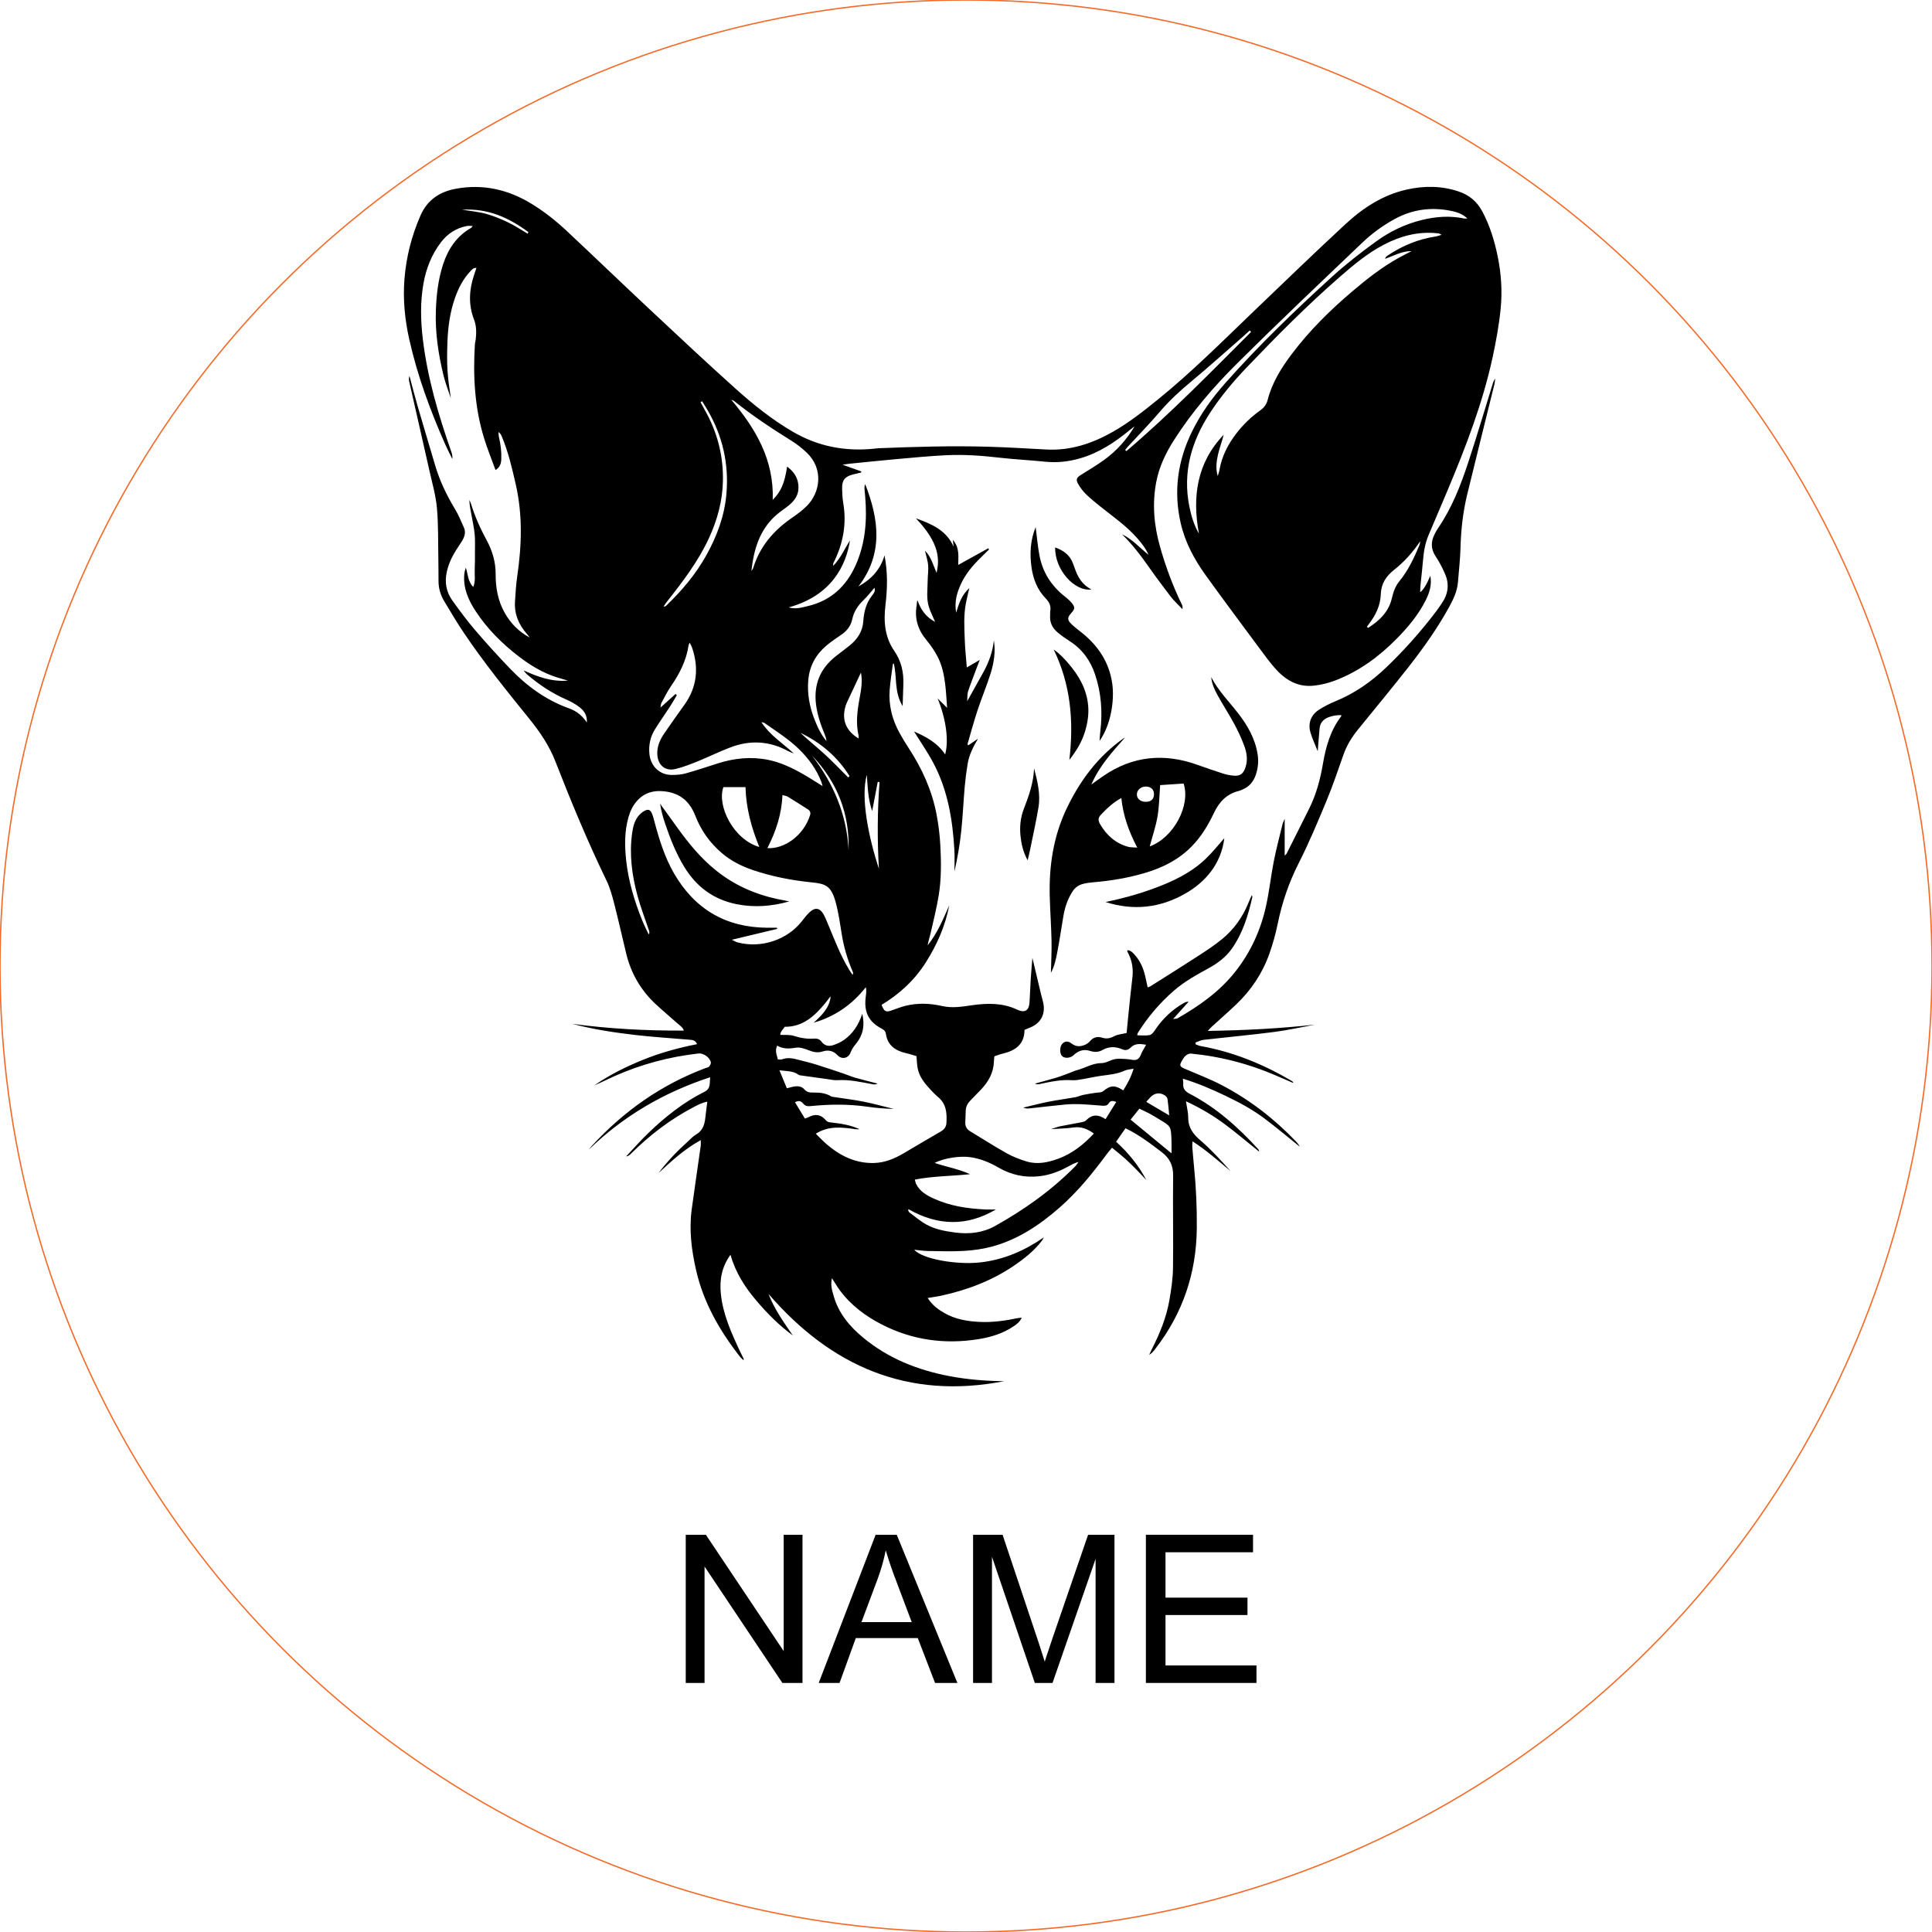 <svg viewBox="-40 -40 280 280" height="280.000mm" width="280.000mm" xmlns:xlink="http://www.w3.org/1999/xlink" xmlns="http://www.w3.org/2000/svg">
    <circle cy="0" cx="0" r="140" style="stroke:#f36926;stroke-width:0.05mm;fill:none" transform="matrix(1,0,0,-1,100,100)"></circle>
    <path d="M118.187,45.428C115.745,45.77,112.855,42.591,112.923,39.338C114.137,39.775,115.078,40.451,115.519,41.698C115.591,41.902,115.678,42.1,115.745,42.306C116.171,43.603,116.821,44.74,118.187,45.431L118.187,45.428z" style="stroke:none;fill:#000000;fill-rule:evenodd"></path>
    <path d="M109.872,71.372C110.357,73.234,110.822,75.101,110.502,77.017C110.148,79.146,109.67,81.254,109.242,83.37C109.166,83.746,109.066,84.117,108.932,84.686C108.276,83.461,108.021,82.32,107.9,81.158C107.758,79.815,107.897,78.473,108.386,77.215C109.123,75.329,109.779,73.432,109.868,71.372L109.872,71.372z" style="stroke:none;fill:#000000;fill-rule:evenodd"></path>
    <path d="M114.98,70.127C115.647,64.428,115.15,59.155,112.706,54.134C113.566,54.725,114.261,55.468,114.915,56.238C116.388,57.969,117.479,59.883,117.701,62.215C117.822,63.501,117.627,64.737,117.27,65.949C116.84,67.407,116.088,68.706,114.983,70.127L114.98,70.127z" style="stroke:none;fill:#000000;fill-rule:evenodd"></path>
    <path d="M120.23,90.729C122.615,90.235,124.931,89.599,127.193,88.771C129.954,87.759,132.601,86.514,134.752,84.454C135.76,83.487,136.631,82.377,137.437,81.473C136.981,85.238,134.665,87.852,131.788,89.499C128.127,91.596,124.264,92.015,120.23,90.731L120.23,90.729z" style="stroke:none;fill:#000000;fill-rule:evenodd"></path>
    <path d="M119.354,67.39C119.397,66.836,119.415,66.416,119.465,65.999C119.81,63.197,119.604,60.435,118.711,57.758C118.042,55.755,116.862,54.095,115.043,52.933C114.435,52.544,113.842,52.127,113.288,51.666C112.527,51.032,112.112,50.213,112.193,49.189C112.21,48.972,112.18,48.751,112.215,48.54C112.334,47.801,112.071,47.264,111.543,46.719C110.35,45.487,109.738,43.932,109.499,42.256C109.216,40.271,109.316,38.304,110.094,36.392C110.274,37.77,110.392,39.119,110.635,40.447C111.089,42.93,112.375,44.927,114.363,46.482C114.757,46.791,115.143,47.136,115.439,47.534C115.808,48.029,115.741,48.307,115.319,48.77C114.639,49.52,114.635,49.852,115.389,50.552C115.893,51.019,116.453,51.419,116.984,51.857C119.267,53.752,120.775,56.098,121.196,59.079C121.537,61.495,121.012,65.035,119.352,67.388L119.354,67.39z" style="stroke:none;fill:#000000;fill-rule:evenodd"></path>
    <path d="M95.887,61.224C96.285,61.617,96.684,62.01,97.264,62.584C97.164,61.302,97.119,60.261,96.993,59.229C96.821,57.828,96.543,56.435,95.887,55.177C95.439,54.319,94.881,53.5,94.262,52.757C93.026,51.271,92.517,49.624,92.852,47.718C92.882,47.54,92.882,47.358,92.902,47.177C92.904,47.147,92.928,47.121,92.978,47.019C93.445,48.353,94.175,49.422,95.524,50.126C95.194,49.344,94.857,48.685,94.631,47.988C94.22,46.719,94.442,45.405,94.446,44.108C94.449,43.386,94.579,42.658,94.518,41.944C94.457,41.246,94.225,40.564,94.051,39.808C94.964,40.712,95.237,41.894,95.737,43.032C96.154,41.144,96.25,38.791,92.741,35.124C95.059,35.945,97.143,36.855,98.205,39.226C98.175,38.945,98.147,38.665,98.101,38.241C99.089,39.395,98.89,40.644,98.868,41.876C100.352,41.055,101.788,40.258,103.224,39.462C103.263,39.517,103.302,39.573,103.341,39.627C102.942,40.021,102.546,40.416,102.144,40.807C100.969,41.95,99.922,43.191,99.239,44.698C98.685,45.92,98.303,47.18,98.57,48.79C99.003,47.41,99.361,46.241,100.482,45.231C100.284,46.089,100.117,46.734,99.991,47.388C99.641,49.183,99.759,50.995,99.824,52.803C99.869,54.1,100.015,55.392,100.119,56.731C100.671,56.409,101.223,56.088,101.992,55.64C101.818,56.094,101.725,56.333,101.636,56.57C101.184,57.782,100.708,58.986,100.297,60.211C100.169,60.594,100.219,61.035,100.174,61.626C101.03,60.09,101.788,58.747,102.531,57.396C103.32,55.959,103.874,54.445,104.039,52.8C104.304,54.452,104.05,56.066,103.559,57.624C102.996,59.41,102.268,61.143,101.679,62.923C101.147,64.528,100.706,66.164,100.232,67.79C100.215,67.846,100.269,67.922,100.306,68.037C100.791,67.705,101.266,67.377,101.744,67.051C101.043,68.224,100.454,69.397,100.234,70.716C100.05,71.82,99.909,72.932,99.811,74.047C99.626,76.172,99.537,78.305,99.313,80.426C99.105,82.394,98.768,84.348,98.325,86.296C98.325,85.262,98.375,84.226,98.316,83.194C98.066,78.803,97.358,74.505,95.266,70.568C94.431,68.995,93.406,67.525,92.471,66.015C94.175,66.755,95.843,67.627,96.98,69.341C97.519,67.338,97.132,64.259,95.887,61.219L95.887,61.224z" style="stroke:none;fill:#000000;fill-rule:evenodd"></path>
    <path d="M123.043,66.89C121.183,68.982,119.306,71.051,118.165,73.699C118.733,73.293,119.295,72.878,119.869,72.483C124.156,69.532,128.742,69.115,133.587,70.86C134.808,71.298,136.034,71.72,137.27,72.115C137.748,72.267,138.252,72.365,138.752,72.413C139.734,72.504,140.196,72.146,140.511,71.188C140.857,70.134,140.698,69.091,140.333,68.107C139.923,66.997,139.412,65.915,138.852,64.872C138.1,63.475,137.224,62.145,136.459,60.755C136.014,59.944,135.625,59.095,135.538,58.139C136.548,60.085,138.08,61.632,139.408,63.333C140.803,65.119,141.906,67.038,142.265,69.324C142.426,70.351,142.326,71.34,141.993,72.311C141.663,73.282,141.061,74.014,140.092,74.41C139.925,74.477,139.766,74.575,139.592,74.616C137.789,75.038,136.683,76.224,135.918,77.847C135.082,79.618,134.072,81.282,132.681,82.694C130.802,84.604,128.492,85.751,125.972,86.503C123.51,87.237,120.986,87.654,118.426,87.869C117.924,87.911,117.416,87.978,116.931,88.108C116.325,88.271,115.828,88.615,115.467,89.158C114.737,90.264,114.331,91.485,114.113,92.777C113.818,94.52,113.562,96.269,113.229,98.005C113.036,99.011,112.829,100.03,112.306,100.986C112.341,99.411,112.427,97.898,112.397,96.386C112.354,94.216,112.193,92.05,112.136,89.881C112.023,85.456,112.673,81.171,114.604,77.139C116.543,73.093,119.158,69.599,122.858,66.988C122.915,66.949,122.984,66.925,123.047,66.894L123.043,66.89zM126.002,76.204C126.806,76.228,127.245,75.831,127.243,75.079C127.241,74.405,126.793,73.997,126.057,73.993C125.396,73.988,124.812,74.462,124.768,75.04C124.718,75.705,125.222,76.183,126.004,76.204L126.002,76.204zM122.515,75.655C121.283,76.313,120.39,77.199,119.519,78.112C119.135,78.516,119.143,78.933,119.408,79.396C120.347,81.028,121.653,82.216,123.497,82.725C123.851,82.822,124.24,82.794,124.82,82.84C123.586,80.485,122.776,78.225,122.513,75.655L122.515,75.655zM128.138,73.786C128.014,75.394,128.003,76.88,127.756,78.327C127.506,79.783,127.021,81.195,126.628,82.668C130.133,81.373,132.572,76.711,131.538,73.556C130.422,73.632,129.281,73.708,128.138,73.784L128.138,73.786z" style="stroke:none;fill:#000000;fill-rule:evenodd"></path>
    <path d="M131.884,119.61C132.021,120.562,132.212,121.27,132.207,121.976C132.199,123.453,132.946,124.392,134.028,125.32C135.588,126.656,136.97,128.201,138.356,129.737C136.588,128.264,134.88,126.725,132.831,125.411C132.814,125.73,132.777,125.959,132.794,126.182C132.87,127.156,132.953,128.127,133.05,129.098C133.344,132.053,133.476,135.014,133.45,137.984C133.394,144.494,131.423,150.336,127.434,155.49C127.191,155.802,126.95,156.115,126.545,156.359C126.68,156.07,126.806,155.778,126.95,155.496C128.086,153.269,129.031,150.964,129.466,148.494C129.739,146.934,129.978,145.343,130,143.766C130.063,139.314,129.961,134.858,130.02,130.406C130.039,128.922,129.529,127.871,128.377,126.986C126.717,125.711,125.055,124.455,123.117,123.514C122.667,124.16,122.237,124.774,121.753,125.472C123.497,127.047,125.007,128.872,126.135,131.023C125.639,130.497,125.153,129.963,124.644,129.45C124.11,128.911,123.571,128.375,123.004,127.868C122.439,127.364,121.842,126.897,121.162,126.337C120.89,126.669,120.634,126.951,120.408,127.258C118.359,130.026,116.193,132.7,113.599,134.979C110.67,137.554,107.461,139.696,103.637,140.698C102.355,141.033,101.012,141.215,99.687,141.291C97.955,141.391,96.213,141.33,94.475,141.304C93.832,141.295,93.191,141.189,92.5,141.122C93.638,142.46,98.631,143.349,102.105,142.953C105.484,142.569,108.469,141.267,111.28,139.331C111.187,139.494,111.109,139.67,110.996,139.818C109.885,141.276,108.471,142.397,106.97,143.42C103.759,145.604,100.202,146.951,96.43,147.777C95.813,147.911,95.185,147.989,94.442,148.115C95.118,149.161,95.954,149.771,96.86,150.292C98.435,151.196,100.176,151.494,101.955,151.581C103.806,151.672,105.634,151.422,107.443,151.042C107.611,151.007,107.784,151.003,108.078,150.97C107.776,151.624,107.311,151.942,106.844,152.254C105.31,153.278,103.574,153.801,101.79,154.084C96.908,154.859,92.211,154.223,87.792,151.952C85.419,150.734,83.312,149.161,81.708,146.992C81.33,146.479,81.011,145.923,80.572,145.247C80.326,146.258,80.607,147.044,80.819,147.809C81.519,150.31,83.118,152.217,85.063,153.834C88.706,156.86,92.96,158.555,97.577,159.435C100.213,159.937,102.87,160.146,105.529,160.172C91.598,162.887,80.461,158.04,71.379,147.527C72.22,149.725,73.576,151.616,74.897,153.547C72.904,152.068,71.16,150.325,69.563,148.433C67.951,146.521,66.604,144.446,65.867,141.847C64.574,143.661,64.275,145.504,64.466,147.461C64.763,150.499,66.019,153.221,67.288,155.939C67.44,156.265,67.612,156.582,67.77,156.906C67.783,156.934,67.77,156.973,67.77,157.143C67.555,156.934,67.377,156.797,67.242,156.626C64.296,152.861,61.954,148.785,60.881,144.074C60.218,141.169,59.844,138.234,60.251,135.253C60.668,132.179,61.124,129.109,61.557,126.037C61.585,125.833,61.561,125.62,61.561,125.235C59.175,126.541,57.313,128.277,55.445,130.006C56.718,128.296,58.193,126.778,59.771,125.359C60.12,125.044,60.442,124.675,60.844,124.446C61.802,123.903,62.111,123.038,62.217,122.028C62.295,121.281,62.4,120.536,62.51,119.664C61.769,119.801,61.218,120.095,60.661,120.381C57.226,122.159,54.189,124.475,51.451,127.195C51.262,127.382,51.067,127.564,50.734,127.603C51.819,126.458,52.859,125.265,53.996,124.175C56.431,121.837,59.062,119.743,62.1,118.228C63.019,117.77,62.828,117.025,62.919,116.123C56.19,118.33,50.359,121.739,45.344,126.602C45.487,126.424,45.62,126.234,45.776,126.065C50.406,121.037,55.845,117.192,62.267,114.787C62.434,114.724,62.658,114.706,62.758,114.587C62.899,114.415,63.058,114.148,63.021,113.957C62.891,113.257,61.937,112.599,61.244,112.677C56.983,113.157,52.885,114.246,48.97,116.001C48.021,116.427,47.095,116.901,46.133,117.305C48.336,115.771,50.726,114.593,53.209,113.587C55.719,112.571,58.317,111.86,61.018,111.33C60.807,110.763,60.379,110.724,59.953,110.687C57.326,110.461,54.691,110.302,52.073,109.998C49.001,109.64,45.937,109.179,42.932,108.379C48.275,109.109,53.642,109.385,59.11,109.362C58.932,108.838,58.487,108.595,58.141,108.284C57.12,107.365,56.06,106.487,55.052,105.551C52.875,103.528,51.441,101.062,50.748,98.17C50.167,95.752,49.622,93.323,49.003,90.913C48.716,89.801,48.408,88.667,47.91,87.639C45.17,81.982,42.765,76.183,40.484,70.334C39.589,68.039,38.239,66.065,36.71,64.172C33.388,60.066,30.072,55.955,27.124,51.566C26.159,50.128,25.284,48.627,24.387,47.145C23.854,46.265,23.563,45.302,23.554,44.264C23.548,43.215,23.55,42.165,23.53,41.116C23.481,38.622,23.546,36.114,23.324,33.633C23.161,31.815,22.642,30.024,22.24,28.232C21.271,23.904,20.276,19.585,19.298,15.259C19.244,15.018,19.246,14.761,19.344,14.483C19.724,15.898,20.078,17.318,20.487,18.724C21.33,21.629,22.207,24.525,23.061,27.428C23.728,29.694,24.741,31.797,25.964,33.816C26.464,34.641,26.824,35.554,27.226,36.436C27.541,37.131,27.335,37.783,26.965,38.393C26.685,38.858,26.372,39.302,26.083,39.76C25.482,40.712,25.021,41.711,24.765,42.826C24.408,44.377,24.667,45.789,25.573,47.051C26.627,48.52,27.706,49.978,28.88,51.347C30.526,53.27,32.232,55.147,33.988,56.97C36.397,59.47,39.165,61.476,42.467,62.66C43.508,63.034,44.345,63.653,45.053,64.711C45.118,63.635,44.631,62.997,44.012,62.51C43.423,62.049,42.746,61.676,42.057,61.374C39.984,60.466,38.131,59.229,36.417,57.771C36.215,57.6,36.041,57.393,35.886,57.159C37.931,58.086,39.993,58.849,42.298,58.636C41.787,58.486,41.275,58.343,40.766,58.184C38.704,57.541,36.888,56.448,35.187,55.14C32.76,53.274,30.613,51.136,28.93,48.568C27.882,46.973,27.131,45.268,27.281,43.293C27.307,42.945,27.393,42.604,27.509,42.263C27.819,43.188,27.782,44.218,28.582,45.074C28.956,44.186,28.76,43.358,28.799,42.558C28.84,41.692,28.834,40.82,28.834,39.951C28.834,39.119,28.871,38.28,28.795,37.455C28.717,36.599,28.536,35.749,28.38,34.902C28.23,34.096,28.047,33.294,28.019,32.451C28.102,32.64,28.202,32.823,28.263,33.018C28.825,34.854,29.612,36.597,30.522,38.28C31.363,39.834,31.843,41.457,31.834,43.247C31.826,45.218,32.176,47.125,33.177,48.874C34.035,50.371,35.2,51.553,36.764,52.398C36.634,52.225,36.512,52.04,36.369,51.877C35.191,50.552,34.533,49.024,34.635,47.234C34.707,45.974,34.789,44.707,34.97,43.46C35.615,39.028,35.756,34.619,34.748,30.207C34.209,27.847,33.67,25.499,32.725,23.261C32.63,23.035,32.525,22.811,32.245,22.609C32.267,22.857,32.256,23.111,32.312,23.35C32.564,24.41,32.693,25.479,32.649,26.572C32.623,27.187,32.465,27.706,31.817,28.125C31.254,26.576,30.646,25.081,30.168,23.543C28.788,19.098,28.541,14.531,28.825,9.918C28.84,9.666,28.925,9.421,28.949,9.169C29.049,8.195,29.064,7.253,28.693,6.292C27.863,4.15,27.984,1.977,28.717,-0.178C28.817,-0.476,28.917,-0.773,29.049,-1.173C28.584,-1.199,28.399,-0.925,28.195,-0.713C27.124,0.406,26.442,1.753,25.933,3.198C25.221,5.23,24.932,7.346,24.849,9.477C24.712,13.043,24.849,14.485,25.34,17.707C25.156,17.177,24.962,16.651,24.788,16.117C24.61,15.569,24.426,15.022,24.289,14.464C23.535,11.363,23.055,8.224,23.168,5.026C23.248,2.751,23.502,0.491,24.217,-1.692C24.951,-3.935,26.19,-5.781,28.28,-6.976C28.336,-7.009,28.369,-7.081,28.506,-7.25C28.165,-7.25,27.904,-7.291,27.659,-7.244C26.103,-6.939,24.86,-6.14,23.898,-4.875C22.555,-3.109,21.764,-1.099,21.377,1.054C20.895,3.741,20.956,6.451,21.28,9.158C21.951,14.772,23.541,20.154,25.405,25.466C25.521,25.792,25.599,26.133,25.551,26.52C25.206,25.809,24.836,25.11,24.517,24.386C22.34,19.467,20.489,14.435,19.311,9.175C18.668,6.303,18.383,3.383,18.616,0.45C18.868,-2.733,19.646,-5.797,20.93,-8.743C21.944,-11.07,23.759,-12.232,26.14,-12.658C30.014,-13.353,33.599,-12.541,36.942,-10.52C38.809,-9.392,40.514,-8.047,42.1,-6.564C46.196,-2.727,50.237,1.165,54.335,4.999C58.378,8.784,62.419,12.571,66.539,16.271C69.146,18.613,71.877,20.816,74.932,22.589C78.599,24.719,82.527,25.459,86.712,25.023C86.927,25.001,87.144,24.968,87.359,24.96C92.641,24.749,97.925,24.588,103.209,24.742C106.029,24.825,108.847,24.999,111.665,25.147C115.141,25.329,118.285,24.282,121.264,22.592C123.602,21.264,125.705,19.606,127.784,17.922C132.716,13.931,137.189,9.44,141.761,5.056C146.15,0.847,150.525,-3.381,154.988,-7.511C157.528,-9.862,160.398,-11.745,163.855,-12.523C166.405,-13.097,168.941,-13.086,171.442,-12.234C172.947,-11.721,174.066,-10.781,174.822,-9.364C175.924,-7.304,176.593,-5.103,177.058,-2.835C177.568,-0.341,177.74,2.203,177.488,4.724C177.253,7.087,176.825,9.443,176.324,11.765C174.885,18.42,172.445,24.745,169.819,31.002C168.897,33.196,167.961,35.386,167.029,37.579C166.544,38.721,166.34,39.923,166.24,41.155C166.145,42.343,165.995,43.525,165.877,44.712C165.843,45.063,165.836,45.42,165.814,45.826C166.246,45.555,166.738,44.763,167.292,43.449C167.535,44.72,167.185,45.878,166.623,46.997C165.571,49.092,164.089,50.865,162.462,52.522C159.876,55.156,156.95,57.315,153.478,58.632C152.511,58.999,151.47,59.253,150.443,59.368C148.025,59.642,146.189,58.484,144.681,56.731C143.951,55.881,143.286,54.975,142.619,54.076C139.973,50.502,137.307,46.941,134.71,43.33C133.081,41.061,131.764,38.611,131.125,35.86C130.048,31.206,130.678,26.757,132.781,22.489C134.037,19.939,135.686,17.651,137.561,15.537C142.417,10.06,147.683,4.986,153.093,0.067C155.097,-1.753,157.25,-3.422,159.442,-5.012C161.434,-6.457,163.65,-7.53,166.073,-8.119C168.1,-8.612,170.131,-8.771,172.191,-8.334C172.326,-8.306,172.471,-8.33,172.66,-8.33C172.069,-8.908,171.366,-9.229,170.205,-9.458C167.372,-10.016,164.682,-9.649,162.132,-8.258C160.402,-7.315,158.825,-6.157,157.413,-4.81C151.362,0.963,145.289,6.716,139.358,12.606C135.918,16.021,132.744,19.7,130.126,23.81C128.935,25.681,127.988,27.656,127.571,29.857C126.971,33.012,127.241,36.116,128.105,39.182C128.92,42.067,129.952,44.874,131.267,47.575C131.358,47.762,131.428,47.96,131.364,48.281C131.089,48.001,130.806,47.725,130.537,47.436C130.239,47.119,129.928,46.81,129.668,46.465C128.709,45.196,127.74,43.932,126.826,42.632C125.537,40.803,124.229,38.993,122.604,37.431C124.106,38.144,125.185,39.386,126.45,40.41C126.07,39.508,125.481,38.765,124.853,38.041C123.271,36.221,121.292,34.869,119.432,33.374C118.728,32.807,118.018,32.24,117.375,31.608C116.942,31.182,116.566,30.676,116.262,30.15C115.889,29.507,116.015,29.233,116.647,28.834C117.774,28.119,118.93,27.441,120.012,26.659C121.809,25.36,123.278,23.732,124.436,21.783C124.199,21.966,123.958,22.144,123.728,22.333C121.561,24.11,119.254,25.646,116.527,26.428C114.883,26.9,113.21,27.093,111.489,26.915C109.297,26.687,107.091,26.587,104.901,26.335C102.342,26.04,99.78,25.848,97.212,25.97C94.759,26.085,92.311,26.326,89.862,26.544C87.594,26.746,85.33,26.987,83.064,27.213C82.82,27.237,82.582,27.278,82.104,27.345C83.155,27.723,83.987,28.021,84.822,28.321C84.817,28.373,84.811,28.427,84.806,28.479C84.417,28.573,84.026,28.66,83.637,28.758C82.432,29.066,82.01,29.601,82.045,30.841C82.064,31.528,82.093,32.221,82.208,32.897C82.729,35.932,82.19,38.787,80.828,41.515C80.759,41.657,80.726,41.815,80.754,42.002C81.81,40.935,82.395,39.571,83.183,38.313C82.634,41.93,80.528,46.317,74.31,48.025C75.329,48.335,76.183,48.04,77.004,47.855C80.348,47.095,82.616,45.022,84.002,41.928C85.43,38.737,85.68,35.382,85.389,31.954C85.358,31.593,85.313,31.234,85.291,30.874C85.276,30.639,85.289,30.402,85.391,30.172C87.381,35.249,88.05,40.249,84.407,45C86.221,43.975,87.572,42.613,88.191,40.494C88.672,42.967,88.611,45.326,88.328,47.695C88.046,50.045,88.211,52.32,89.614,54.349C90.62,55.805,90.985,57.432,90.922,59.177C90.888,60.144,90.859,61.109,90.818,62.334C89.562,60.272,90.029,58.123,89.532,56.155C89.478,56.185,89.406,56.205,89.402,56.233C89.239,57.485,89.034,58.732,88.939,59.988C88.771,62.169,89.282,64.222,90.321,66.138C90.751,66.931,91.224,67.703,91.718,68.459C93.63,71.392,95.059,74.534,95.722,77.979C96.006,79.463,96.198,80.978,96.278,82.488C96.408,84.908,96.439,87.346,96.048,89.747C95.748,91.593,95.285,93.414,94.874,95.241C94.742,95.828,94.54,96.401,94.438,97.008C95.848,95.261,96.689,93.221,97.575,91.198C97.004,94.19,95.798,96.923,94.171,99.489C92.534,102.07,90.344,104.078,87.763,105.633C88.137,106.585,88.365,106.717,89.113,106.474C89.832,106.239,90.531,105.939,91.263,105.761C93.017,105.331,94.811,105.407,96.537,105.8C98.049,106.146,99.463,105.885,100.923,105.679C103.128,105.37,105.308,105.333,107.402,106.318C108.541,106.852,109.134,106.463,109.21,105.227C109.279,104.108,109.312,102.985,109.384,101.866C109.453,100.795,109.551,99.728,109.623,98.826C110.014,100.475,110.437,102.261,110.865,104.047C110.974,104.503,111.122,104.951,111.211,105.409C111.528,107.037,110.794,108.336,109.24,108.942C109.008,109.033,108.78,109.131,108.482,109.255C108.471,111.376,107.128,112.284,105.271,112.712C104.888,112.799,104.521,112.955,104.11,113.094C104.087,113.361,104.054,113.607,104.045,113.852C103.989,115.46,103.263,116.757,102.185,117.894C101.662,118.445,101.134,118.991,100.602,119.534C100.176,119.968,99.956,120.473,99.956,121.09C99.956,121.633,99.904,122.174,99.895,122.717C99.887,123.269,100.13,123.673,100.612,123.962C102.377,125.02,104.108,126.139,105.903,127.143C106.805,127.647,107.795,128.031,108.788,128.329C110.337,128.796,111.858,128.481,113.349,127.938C115.4,127.188,117.038,125.88,118.535,124.281C117.594,123.601,116.682,123.238,115.558,123.406C114.561,123.556,113.544,123.56,112.327,123.642C112.888,123.464,113.264,123.308,113.655,123.227C114.644,123.023,115.641,122.865,116.629,122.665C116.903,122.61,117.236,122.545,117.414,122.363C118.263,121.489,119.158,121.472,120.223,122.2C120.747,121.359,121.253,120.549,121.781,119.699C121.298,119.514,120.942,119.486,120.716,119.866C120.488,120.251,120.147,120.273,119.778,120.249C118.737,120.177,117.7,120.073,116.66,120.031C115.902,120.001,115.137,120.005,114.381,120.077C112.656,120.238,110.935,120.451,109.21,120.638C108.925,120.668,108.636,120.67,108.31,120.52C109.527,120.234,110.739,119.912,111.965,119.669C113.238,119.417,114.531,119.254,115.808,119.023C116.221,118.949,116.614,118.758,117.025,118.674C117.657,118.543,118.296,118.445,118.935,118.359C119.282,118.311,119.61,118.369,119.941,118.096C120.968,117.25,121.622,117.255,122.789,118.028C123.378,117.09,123.906,116.132,124.292,114.884C123.743,114.997,123.341,115.006,123.006,115.16C121.933,115.656,120.788,115.753,119.643,115.906C118.715,116.029,117.803,116.251,116.879,116.403C116.382,116.486,115.871,116.586,115.374,116.551C113.761,116.44,112.215,116.779,110.659,117.114C110.452,117.157,110.24,117.17,109.994,117.044C111.011,116.764,112.032,116.501,113.042,116.197C113.694,116.001,114.329,115.749,114.967,115.514C115.339,115.38,115.697,115.195,116.08,115.097C117.277,114.787,118.339,114.07,119.656,114.072C120.299,114.072,120.931,113.622,121.592,113.492C122.105,113.392,122.652,113.459,123.184,113.481C123.506,113.494,123.827,113.559,124.149,113.607C124.731,113.694,125.094,113.479,125.316,112.907C125.507,112.41,125.813,111.956,126.107,111.41C125.235,111.273,124.484,111.18,123.838,111.843C123.517,112.173,123.108,112.273,122.643,112.071C121.659,111.645,120.699,111.645,119.736,112.195C119.184,112.51,118.572,112.499,117.95,112.299C117.131,112.034,116.39,112.24,115.739,112.79C115.656,112.859,115.584,112.944,115.497,113.009C114.993,113.387,114.244,113.398,113.905,113.035C113.557,112.664,113.568,111.736,113.924,111.313C114.268,110.904,114.75,110.804,115.278,111.219C115.912,111.715,116.54,111.708,117.207,111.436C117.492,111.321,117.779,111.126,117.974,110.891C118.459,110.311,119.065,110.176,119.732,110.389C120.371,110.593,120.892,110.487,121.479,110.172C121.968,109.911,122.576,109.876,123.278,109.707C123.349,108.955,123.423,108.14,123.508,107.326C123.704,105.459,123.882,103.591,124.11,101.727C124.255,100.545,124.112,99.424,123.606,98.35C123.53,98.187,123.441,98.031,123.365,97.868C123.356,97.849,123.386,97.809,123.43,97.699C123.96,97.768,124.273,98.172,124.584,98.537C125.398,99.498,125.815,100.645,126.059,101.866C126.135,102.253,126.226,102.635,126.326,103.095C126.498,103.03,126.628,103.004,126.732,102.937C129.053,101.47,131.382,100.017,133.683,98.52C134.862,97.753,136.051,96.977,137.133,96.084C138.832,94.683,140.092,92.925,140.92,90.87C141.065,90.507,141.237,90.155,141.424,89.734C141.465,89.886,141.513,89.96,141.498,90.018C140.889,92.669,140.112,95.254,138.513,97.512C137.633,98.752,136.442,99.621,135.13,100.341C133.385,101.297,131.645,102.257,130.133,103.571C128.071,105.364,126.317,107.426,124.873,109.746C124.838,109.8,124.849,109.883,124.823,110.044C125.433,110.044,126.046,110.12,126.624,110.011C126.908,109.957,127.182,109.596,127.371,109.314C128.475,107.656,129.87,106.32,131.608,105.344C131.79,105.242,131.984,105.164,132.264,105.177C131.569,105.953,130.873,106.726,130.02,107.678C130.395,107.628,130.541,107.647,130.643,107.589C133.8,105.781,136.744,103.717,139.03,100.819C141.263,97.985,142.717,94.789,143.486,91.294C143.957,89.149,144.19,86.953,144.613,84.797C144.968,82.998,145.441,81.221,145.876,79.437C145.932,79.203,146.056,78.985,146.186,78.666L146.186,83.991C146.286,83.891,146.423,83.807,146.484,83.683C147.573,81.523,148.646,79.359,149.732,77.197C150.762,75.144,151.342,72.945,151.727,70.703C152.153,68.22,152.811,65.849,154.375,63.814C154.393,63.79,154.38,63.742,154.386,63.64C153.745,63.625,153.13,63.727,152.535,63.95C151.801,64.229,151.327,64.741,151.249,65.543C151.149,66.582,151.075,67.624,150.975,68.876C150.573,67.85,150.162,66.999,149.908,66.104C149.543,64.822,149.999,63.612,151.121,62.886C151.872,62.397,152.687,61.982,153.517,61.641C156.305,60.502,158.716,58.821,160.88,56.752C163.529,54.221,165.953,51.49,168.163,48.57C168.445,48.196,168.704,47.803,168.971,47.416C169.879,46.095,170.071,44.67,169.436,43.201C169.054,42.313,168.602,41.437,168.067,40.633C167.37,39.584,167.35,38.561,167.889,37.476C168.05,37.153,168.217,36.829,168.422,36.531C170.423,33.611,171.689,30.346,172.786,27.022C174.051,23.193,175.187,19.324,176.382,15.474C176.445,15.27,176.534,15.074,176.697,14.887C176.66,15.154,176.645,15.426,176.582,15.685C175.27,21.005,173.934,26.322,172.641,31.649C172.026,34.183,171.735,36.764,171.668,39.375C171.624,41.035,171.431,42.689,171.3,44.346C171.196,45.676,170.64,46.843,170.01,47.99C168.33,51.043,166.321,53.874,164.18,56.609C161.771,59.683,159.277,62.692,156.813,65.726C155.918,66.829,155.183,68.013,154.708,69.365C153.917,71.609,153.159,73.871,152.246,76.067C150.973,79.131,149.687,82.201,148.187,85.158C146.769,87.959,145.791,90.863,145.165,93.922C144.87,95.367,144.468,96.799,143.979,98.19C142.98,101.034,141.339,103.489,139.16,105.568C138.008,106.667,136.807,107.712,135.632,108.786C135.484,108.92,135.356,109.077,135.045,109.409C140.398,109.32,145.498,109.068,150.593,108.495C148.622,108.855,146.66,109.305,144.674,109.559C141.272,109.998,137.854,110.309,134.445,110.698C134.043,110.743,133.661,110.952,133.268,111.084C133.268,111.171,133.266,111.256,133.263,111.341C133.502,111.428,133.733,111.552,133.978,111.597C138.723,112.44,143.101,114.243,147.238,116.673C147.327,116.725,147.399,116.807,147.442,116.959C146.564,116.583,145.687,116.205,144.809,115.827C141.917,114.582,138.919,113.683,135.821,113.133C134.756,112.944,133.678,112.803,132.603,112.694C132.36,112.67,132.049,112.812,131.853,112.979C131.612,113.183,131.44,113.481,131.278,113.759C130.902,114.406,130.982,114.58,131.684,114.884C133.47,115.658,135.299,116.347,137.022,117.242C141.063,119.345,144.631,122.102,147.785,125.389C148.009,125.622,148.22,125.865,148.366,126.178C146.682,124.829,145.031,123.436,143.308,122.139C141.546,120.811,139.603,119.764,137.613,118.813C135.636,117.867,133.628,117.005,131.43,116.329C131.453,116.629,131.503,116.838,131.484,117.04C131.408,117.809,131.808,118.202,132.457,118.539C136.296,120.54,139.458,123.386,142.358,126.552C142.43,126.63,142.473,126.732,142.471,126.895C140.839,125.583,139.243,124.223,137.563,122.971C135.86,121.7,134.03,120.612,131.886,119.606L131.884,119.61zM26.959,-9.61C28.256,-9.397,29.379,-9.305,30.444,-9.01C31.545,-8.704,32.619,-8.26,33.651,-7.765C34.626,-7.296,35.534,-6.683,36.471,-6.133C36.506,-6.209,36.54,-6.288,36.575,-6.364C33.794,-8.421,30.781,-9.831,26.957,-9.61L26.959,-9.61zM77.686,69.51C80.809,73.556,82.714,78.051,82.983,83.185C83.136,77.882,81.33,73.328,77.686,69.51zM82.925,72.669C82.992,72.606,83.059,72.543,83.125,72.48C81.378,69.689,78.973,67.633,76.005,66.21C77.152,67.288,78.384,68.27,79.542,69.332C80.709,70.403,81.799,71.555,82.925,72.672L82.925,72.669zM129.453,121.652C129.366,120.762,129.313,120.029,129.209,119.304C129.183,119.119,129.031,118.906,128.875,118.793C128.149,118.272,127.332,118.372,126.717,119.028C126.524,119.234,126.339,119.445,126.122,119.686C127.204,120.325,128.238,120.933,129.455,121.652L129.453,121.652zM84.772,57.476C84.074,58.962,83.385,60.418,82.708,61.88C82.601,62.108,82.532,62.354,82.471,62.599C82.012,64.442,82.675,65.971,84.433,67.029C84.433,66.858,84.459,66.718,84.428,66.595C84.009,64.791,84.244,63.018,84.572,61.228C84.798,60.001,85.03,58.751,84.772,57.476L84.772,57.476zM87.472,73.345C87.383,73.334,87.296,73.326,87.207,73.315C86.949,74.677,86.688,76.039,86.401,77.551C85.784,75.75,85.754,74.012,85.628,72.287C84.678,75.65,85.945,81.53,87.381,85.929C87.129,81.734,87.155,77.541,87.47,73.347L87.472,73.345zM129.783,127.154C129.783,126.437,129.807,125.787,129.778,125.142C129.694,123.227,129.685,123.227,128.062,122.256C127.597,121.978,127.143,121.685,126.665,121.429C126.167,121.161,125.65,120.931,125.127,120.677C124.649,121.272,124.232,121.796,123.854,122.265C125.846,123.908,127.784,125.504,129.783,127.151L129.783,127.154zM158.095,50.841C158.158,50.893,158.223,50.945,158.286,50.997C159.911,49.956,161.263,48.683,161.723,46.689C161.93,45.798,162.223,44.948,162.803,44.242C164.102,42.665,164.945,40.838,165.725,38.976C165.793,38.815,165.793,38.626,165.823,38.45C164.748,40.047,163.509,41.439,162.023,42.604C160.882,43.497,160.161,44.618,160.118,46.082C160.07,47.749,159.381,49.139,158.401,50.428C158.297,50.565,158.195,50.706,158.093,50.843L158.095,50.841zM141.32,8.1C141.252,8.032,141.183,7.963,141.115,7.896C140.772,8.208,140.435,8.526,140.086,8.832C137.637,10.97,135.221,13.149,132.72,15.224C131.073,16.591,129.509,18.012,128.119,19.645C126.622,21.403,125.001,23.057,123.434,24.758C123.304,24.901,123.187,25.055,123.063,25.205C123.124,25.264,123.184,25.323,123.245,25.381C129.6,19.969,135.423,13.994,141.322,8.102L141.32,8.1zM61.759,18.148C61.683,18.196,61.607,18.244,61.53,18.292C61.713,18.626,61.889,18.965,62.078,19.298C63.936,22.533,64.855,26.018,64.77,29.744C64.705,32.627,63.955,35.369,62.752,37.981C61.165,41.42,58.875,44.394,56.546,47.343C56.409,47.516,56.299,47.714,56.177,47.901C56.362,47.908,56.462,47.866,56.533,47.797C58.817,45.615,60.84,43.223,62.38,40.449C63.899,37.711,64.981,34.815,65.267,31.686C65.672,27.285,64.74,23.152,62.484,19.335C62.25,18.937,62.002,18.546,61.761,18.151L61.759,18.148zM64.842,74.073C63.87,76.774,66.293,81.666,70.043,82.753C68.907,79.959,68.122,77.134,68.044,74.073L64.842,74.073L64.842,74.073zM71.216,82.916C73.582,83.077,76.439,81.188,77.402,78.134C77.519,77.764,77.389,77.491,77.089,77.299C76.122,76.68,75.153,76.063,74.173,75.466C73.982,75.348,73.732,75.327,73.395,75.229C73.289,77.992,72.468,80.463,71.216,82.916L71.216,82.916zM86.731,45.19C86.182,45.815,85.704,46.439,85.145,46.978C84.344,47.751,83.753,48.618,83.52,49.724C83.327,50.647,82.807,51.366,82.036,51.912C81.269,52.453,80.472,52.963,79.761,53.57C78.249,54.862,77.332,56.487,77.148,58.508C76.967,60.496,77.311,62.388,78.032,64.229C78.473,65.354,78.968,66.456,79.774,67.399C79.755,67.081,79.668,66.792,79.553,66.514C78.975,65.113,78.477,63.699,78.275,62.178C77.891,59.268,78.821,56.924,81.119,55.116C81.773,54.602,82.44,54.106,83.092,53.589C84.241,52.674,85.017,51.538,85.117,50.028C85.206,48.67,85.523,47.403,86.39,46.304C86.618,46.015,86.899,45.683,86.736,45.192L86.731,45.19zM68.898,42.752C68.989,42.602,69.117,42.463,69.167,42.3C70.128,39.195,72.107,36.888,74.747,35.071C75.518,34.541,76.285,33.974,76.941,33.316C78.89,31.358,79.396,27.932,76.893,25.577C76.213,24.936,75.464,24.349,74.671,23.856C71.822,22.079,69.022,20.234,66.404,18.125C66.291,18.033,66.128,18.003,65.987,17.946C69.548,22.153,72.192,26.674,71.988,32.447C73.189,31.245,73.715,30.013,74.075,27.621C74.995,28.312,75.594,29.127,75.709,30.307C75.838,31.626,75.22,32.523,74.273,33.283C73.71,33.735,73.096,34.124,72.552,34.596C70.08,36.74,69.241,39.636,68.898,42.756L68.898,42.752zM57.906,60.574C57.967,60.637,58.026,60.7,58.087,60.761C57.754,61.315,57.439,61.878,57.087,62.419C56.379,63.509,55.627,64.572,54.936,65.673C54.243,66.779,53.985,67.998,54.122,69.304C54.306,71.057,55.608,72.311,57.359,72.313C58.039,72.313,58.743,72.263,59.393,72.081C60.953,71.648,62.489,71.127,64.031,70.636C66.412,69.88,68.831,69.623,71.297,70.117C73.085,70.475,74.719,71.244,76.292,72.135C77.245,72.674,78.162,73.278,79.214,73.925C79.138,73.656,79.103,73.491,79.044,73.336C78.334,71.483,77.185,69.925,75.775,68.552C74.264,67.084,72.481,65.971,70.769,64.765C70.706,64.72,70.606,64.726,70.349,64.668C71.59,66.56,73.365,67.664,75.044,69.193C74.74,69.078,74.675,69.058,74.612,69.03C74.482,68.974,74.347,68.919,74.221,68.852C71.518,67.377,68.713,67.231,65.863,68.313C64.279,68.913,62.758,69.671,61.187,70.308C60.123,70.738,59.043,71.168,57.93,71.442C56.394,71.82,55.328,70.888,55.26,69.3C55.212,68.15,55.666,67.181,56.279,66.277C57.233,64.872,58.232,63.499,59.214,62.112C61.026,59.555,61.294,56.794,60.303,53.867C60.227,53.641,60.094,53.433,59.951,53.139C59.871,53.337,59.81,53.428,59.795,53.528C59.466,55.723,58.495,57.632,57.246,59.44C56.716,60.207,56.305,61.059,55.858,61.88C55.777,62.03,55.782,62.225,55.719,62.553C56.538,61.813,57.222,61.189,57.909,60.568L57.906,60.574zM91.705,135.266C91.661,135.297,91.605,135.329,91.607,135.338C91.655,135.457,91.676,135.618,91.768,135.688C92.574,136.29,93.347,136.957,94.218,137.445C95.52,138.178,96.978,138.438,98.457,138.63C100.495,138.892,102.44,138.669,104.232,137.669C108.482,135.299,112.419,132.492,115.849,129.016C116.028,128.835,116.156,128.605,116.308,128.396C115.686,128.559,115.202,128.848,114.704,129.118C113.457,129.793,112.149,130.28,110.733,130.456C108.575,130.725,106.572,130.291,104.695,129.205C103.407,128.459,102.053,127.897,100.554,127.699C99.105,127.508,96.836,127.821,95.459,128.54C97.162,129.12,98.877,129.396,100.58,130.171C97.818,130.463,95.209,130.441,92.582,130.956C92.663,131.223,92.693,131.432,92.782,131.612C93.319,132.683,94.301,133.235,95.326,133.706C97.695,134.793,100.221,135.162,102.796,135.284C103.307,135.308,103.819,135.288,104.33,135.288C100.089,137.795,95.878,137.632,91.705,135.268L91.705,135.266zM136.485,28.992C136.572,28.684,136.685,28.382,136.74,28.069C137.087,26.1,137.969,24.391,139.177,22.822C140.157,21.551,141.294,20.443,142.597,19.515C143.156,19.117,143.544,18.635,143.712,17.977C144.351,15.478,145.68,13.34,147.21,11.311C149.75,7.943,152.728,4.995,155.933,2.271C158.054,0.467,160.239,-1.256,162.684,-2.616C163.307,-2.963,163.948,-3.278,164.58,-3.609C163.203,-3.62,162.038,-2.959,160.745,-2.485C160.804,-2.638,160.808,-2.707,160.845,-2.742C160.95,-2.84,161.061,-2.935,161.18,-3.016C163.283,-4.404,165.56,-5.351,168.065,-5.727C168.309,-5.764,168.543,-5.86,168.926,-5.968C168.676,-6.101,168.615,-6.151,168.55,-6.164C168.408,-6.19,168.263,-6.199,168.12,-6.212C165.445,-6.451,162.97,-5.79,160.611,-4.567C158.212,-3.324,156.161,-1.605,154.145,0.154C149.422,4.272,145.013,8.717,140.687,13.243C138.739,15.283,136.924,17.451,135.377,19.817C132.668,23.963,131.373,28.438,132.37,33.405C132.646,34.774,133.044,36.11,133.759,37.34C132.768,31.997,133.446,27.098,137.344,23.011C137.111,23.976,136.742,24.905,136.522,25.872C136.292,26.887,136.166,27.932,136.485,28.994L136.485,28.992zM66.069,96.199C66.471,96.393,66.654,96.517,66.856,96.569C70.428,97.523,74.141,96.106,76.137,93.603C76.52,93.123,76.891,92.625,77.334,92.204C78.117,91.459,78.834,91.574,79.353,92.508C79.616,92.98,79.813,93.486,80.022,93.983C80.939,96.18,81.784,98.411,83.018,100.46C83.188,100.743,83.379,101.012,83.561,101.286C83.67,101.071,83.633,100.945,83.581,100.825C82.823,99.063,82.284,97.24,81.982,95.341C81.738,93.812,81.523,92.265,81.117,90.774C80.459,88.352,79.642,88.082,77.628,87.878C74.747,87.589,71.925,87.042,69.183,86.12C67.494,85.553,65.924,84.767,64.559,83.589C62.851,82.118,61.585,80.322,60.777,78.242C59.964,76.154,58.582,74.953,56.32,74.69C54.769,74.51,53.459,74.849,52.39,75.996C51.762,76.669,51.367,77.475,51.108,78.353C50.493,80.441,50.522,82.585,50.75,84.702C51.078,87.726,51.956,90.631,53.098,93.449C53.372,94.122,53.709,94.77,54.015,95.43C54.156,95.2,54.119,95.037,54.065,94.881C53.496,93.173,52.838,91.489,52.373,89.755C51.582,86.809,51.184,83.807,51.614,80.747C51.736,79.883,51.932,79.031,52.466,78.325C52.718,77.995,53.066,77.695,53.433,77.501C53.952,77.23,54.241,77.36,54.474,77.879C54.619,78.205,54.708,78.56,54.802,78.907C55.508,81.56,56.301,84.185,57.685,86.579C60.666,91.732,65.126,94.385,71.099,94.453C71.601,94.459,72.103,94.453,72.602,94.453C72.613,94.509,72.624,94.563,72.635,94.62C70.517,95.128,68.396,95.639,66.069,96.197L66.069,96.199zM74.395,90.637C71.883,91.352,69.343,91.552,66.791,91.048C63.447,90.39,60.94,88.545,59.169,85.638C57.978,83.681,57.144,81.575,56.414,79.42C56.094,78.475,55.819,77.517,55.669,76.491C56.507,77.651,57.346,78.812,58.182,79.974C59.812,82.242,61.574,84.387,63.768,86.151C66.415,88.276,69.415,89.603,72.715,90.307C73.274,90.427,73.834,90.529,74.395,90.637L74.395,90.637zM76.652,122.104C76.883,122.022,77.022,121.989,77.143,121.924C78.095,121.405,78.96,121.483,79.668,122.335C79.944,122.665,80.274,122.658,80.635,122.697C81.984,122.845,83.318,123.075,84.569,123.647C84.348,123.679,84.133,123.675,83.922,123.645C81.999,123.369,80.085,123.136,78.23,124.307C78.777,124.837,79.29,125.394,79.861,125.88C81.817,127.545,84.024,128.614,86.657,128.551C88.256,128.514,89.677,127.905,91.031,127.104C92.802,126.056,94.572,125.011,96.352,123.981C96.832,123.703,97.13,123.31,97.162,122.778C97.249,121.381,97.175,120.023,95.978,119.015C95.591,118.689,95.231,118.328,94.887,117.957C94.023,117.022,93.206,116.049,92.98,114.741C92.889,114.211,92.876,113.67,92.821,113.062C92.345,112.925,91.876,112.76,91.392,112.653C89.825,112.305,88.645,111.558,88.389,109.831C88.328,109.427,88.094,109.235,87.742,109.053C85.936,108.112,85.236,106.735,85.443,104.695C85.495,104.184,85.625,103.663,85.478,103.074C83.483,105.62,80.966,107.335,77.925,108.219C79.142,107.106,80.228,106.037,80.387,104.401C80.085,104.71,79.861,105.075,79.592,105.401C78.058,107.243,76.37,108.834,73.734,108.81C73.487,109.179,73.106,109.477,73.083,109.981C73.776,110.02,74.449,109.933,75.036,110.122C76.016,110.439,76.987,110.602,78.008,110.52C78.436,110.485,78.797,110.615,79.055,110.965C79.511,111.582,80.137,111.684,80.798,111.456C81.334,111.271,81.875,111.032,82.334,110.704C83.577,109.82,84.404,108.605,84.967,106.93C85.369,108.66,85.054,110.018,84.113,111.197C83.776,111.619,83.47,112.001,83.279,112.521C82.96,113.392,82.006,113.596,81.38,112.931C80.752,112.262,80.007,112.132,79.216,112.388C78.462,112.634,77.828,112.458,77.135,112.188C76.578,111.971,75.929,111.749,75.373,111.838C74.423,111.993,73.532,112.062,72.635,111.543C72.266,112.305,72.596,112.916,72.731,113.537C72.976,113.537,73.176,113.59,73.332,113.529C74.125,113.225,74.895,113.372,75.67,113.581C76.505,113.805,77.35,113.994,78.175,114.25C79.548,114.676,80.911,115.139,82.275,115.595C82.816,115.777,83.342,116.016,83.889,116.173C84.98,116.484,86.082,116.755,87.179,117.042C86.922,117.185,86.705,117.181,86.494,117.142C84.793,116.825,83.105,116.434,81.35,116.547C80.854,116.579,80.348,116.451,79.848,116.384C78.636,116.221,77.426,116.053,76.216,115.882C76.042,115.858,75.84,115.843,75.707,115.747C74.929,115.18,74.028,115.254,72.963,115.119C73.356,116.075,73.689,116.881,74.036,117.724C74.288,117.659,74.454,117.615,74.621,117.57C75.312,117.381,76.083,117.309,76.554,117.857C76.967,118.337,77.391,118.346,77.889,118.341C78.764,118.335,79.618,118.402,80.398,118.863C80.544,118.95,80.737,118.967,80.913,118.993C82.338,119.217,83.772,119.384,85.184,119.666C86.644,119.958,88.085,120.36,89.534,120.714C88.248,120.679,86.988,120.579,85.741,120.397C83.009,120.001,80.276,120.025,77.543,120.299C77.056,120.347,76.711,120.323,76.4,119.936C76.107,119.571,75.742,119.447,75.218,119.749C75.714,120.566,76.174,121.326,76.646,122.102L76.652,122.104z" style="stroke:none;fill:#000000;fill-rule:evenodd"></path>
    <path d="M141.599,184.965L128.914,184.965L128.914,191.542L140.794,191.542L140.794,194.061L128.914,194.061L128.914,201.371L142.097,201.371L142.097,203.905L126.072,203.905L126.072,182.43L141.599,182.43L141.599,184.965z" style="stroke:none;fill:#000000;fill-rule:evenodd"></path>
    <path d="M110.386,197.635L110.714,198.631C110.954,199.357,111.186,200.084,111.411,200.814L111.62,200.159C111.924,199.228,112.236,198.299,112.554,197.372L117.696,182.43L121.519,182.43L121.519,203.905L118.78,203.905L118.78,185.931L112.539,203.905L109.976,203.905L103.765,185.624L103.765,203.905L101.026,203.905L101.026,182.43L105.303,182.43L110.386,197.635z" style="stroke:none;fill:#000000;fill-rule:evenodd"></path>
    <path d="M98.753,203.905L95.515,203.905L93.011,197.401L84.031,197.401L81.673,203.905L78.655,203.905L86.902,182.43L89.964,182.43L98.753,203.905zM88.141,185.717L87.872,186.744C87.678,187.434,87.457,188.115,87.21,188.788L84.851,195.087L92.132,195.087L89.89,189.139C89.323,187.676,88.815,186.19,88.367,184.686L88.141,185.717z" style="stroke:none;fill:#000000;fill-rule:evenodd"></path>
    <path d="M73.578,199.291L73.578,182.43L76.303,182.43L76.303,203.905L73.388,203.905L62.109,187.03L62.109,203.905L59.384,203.905L59.384,182.43L62.299,182.43L73.578,199.291z" style="stroke:none;fill:#000000;fill-rule:evenodd"></path>
</svg>

